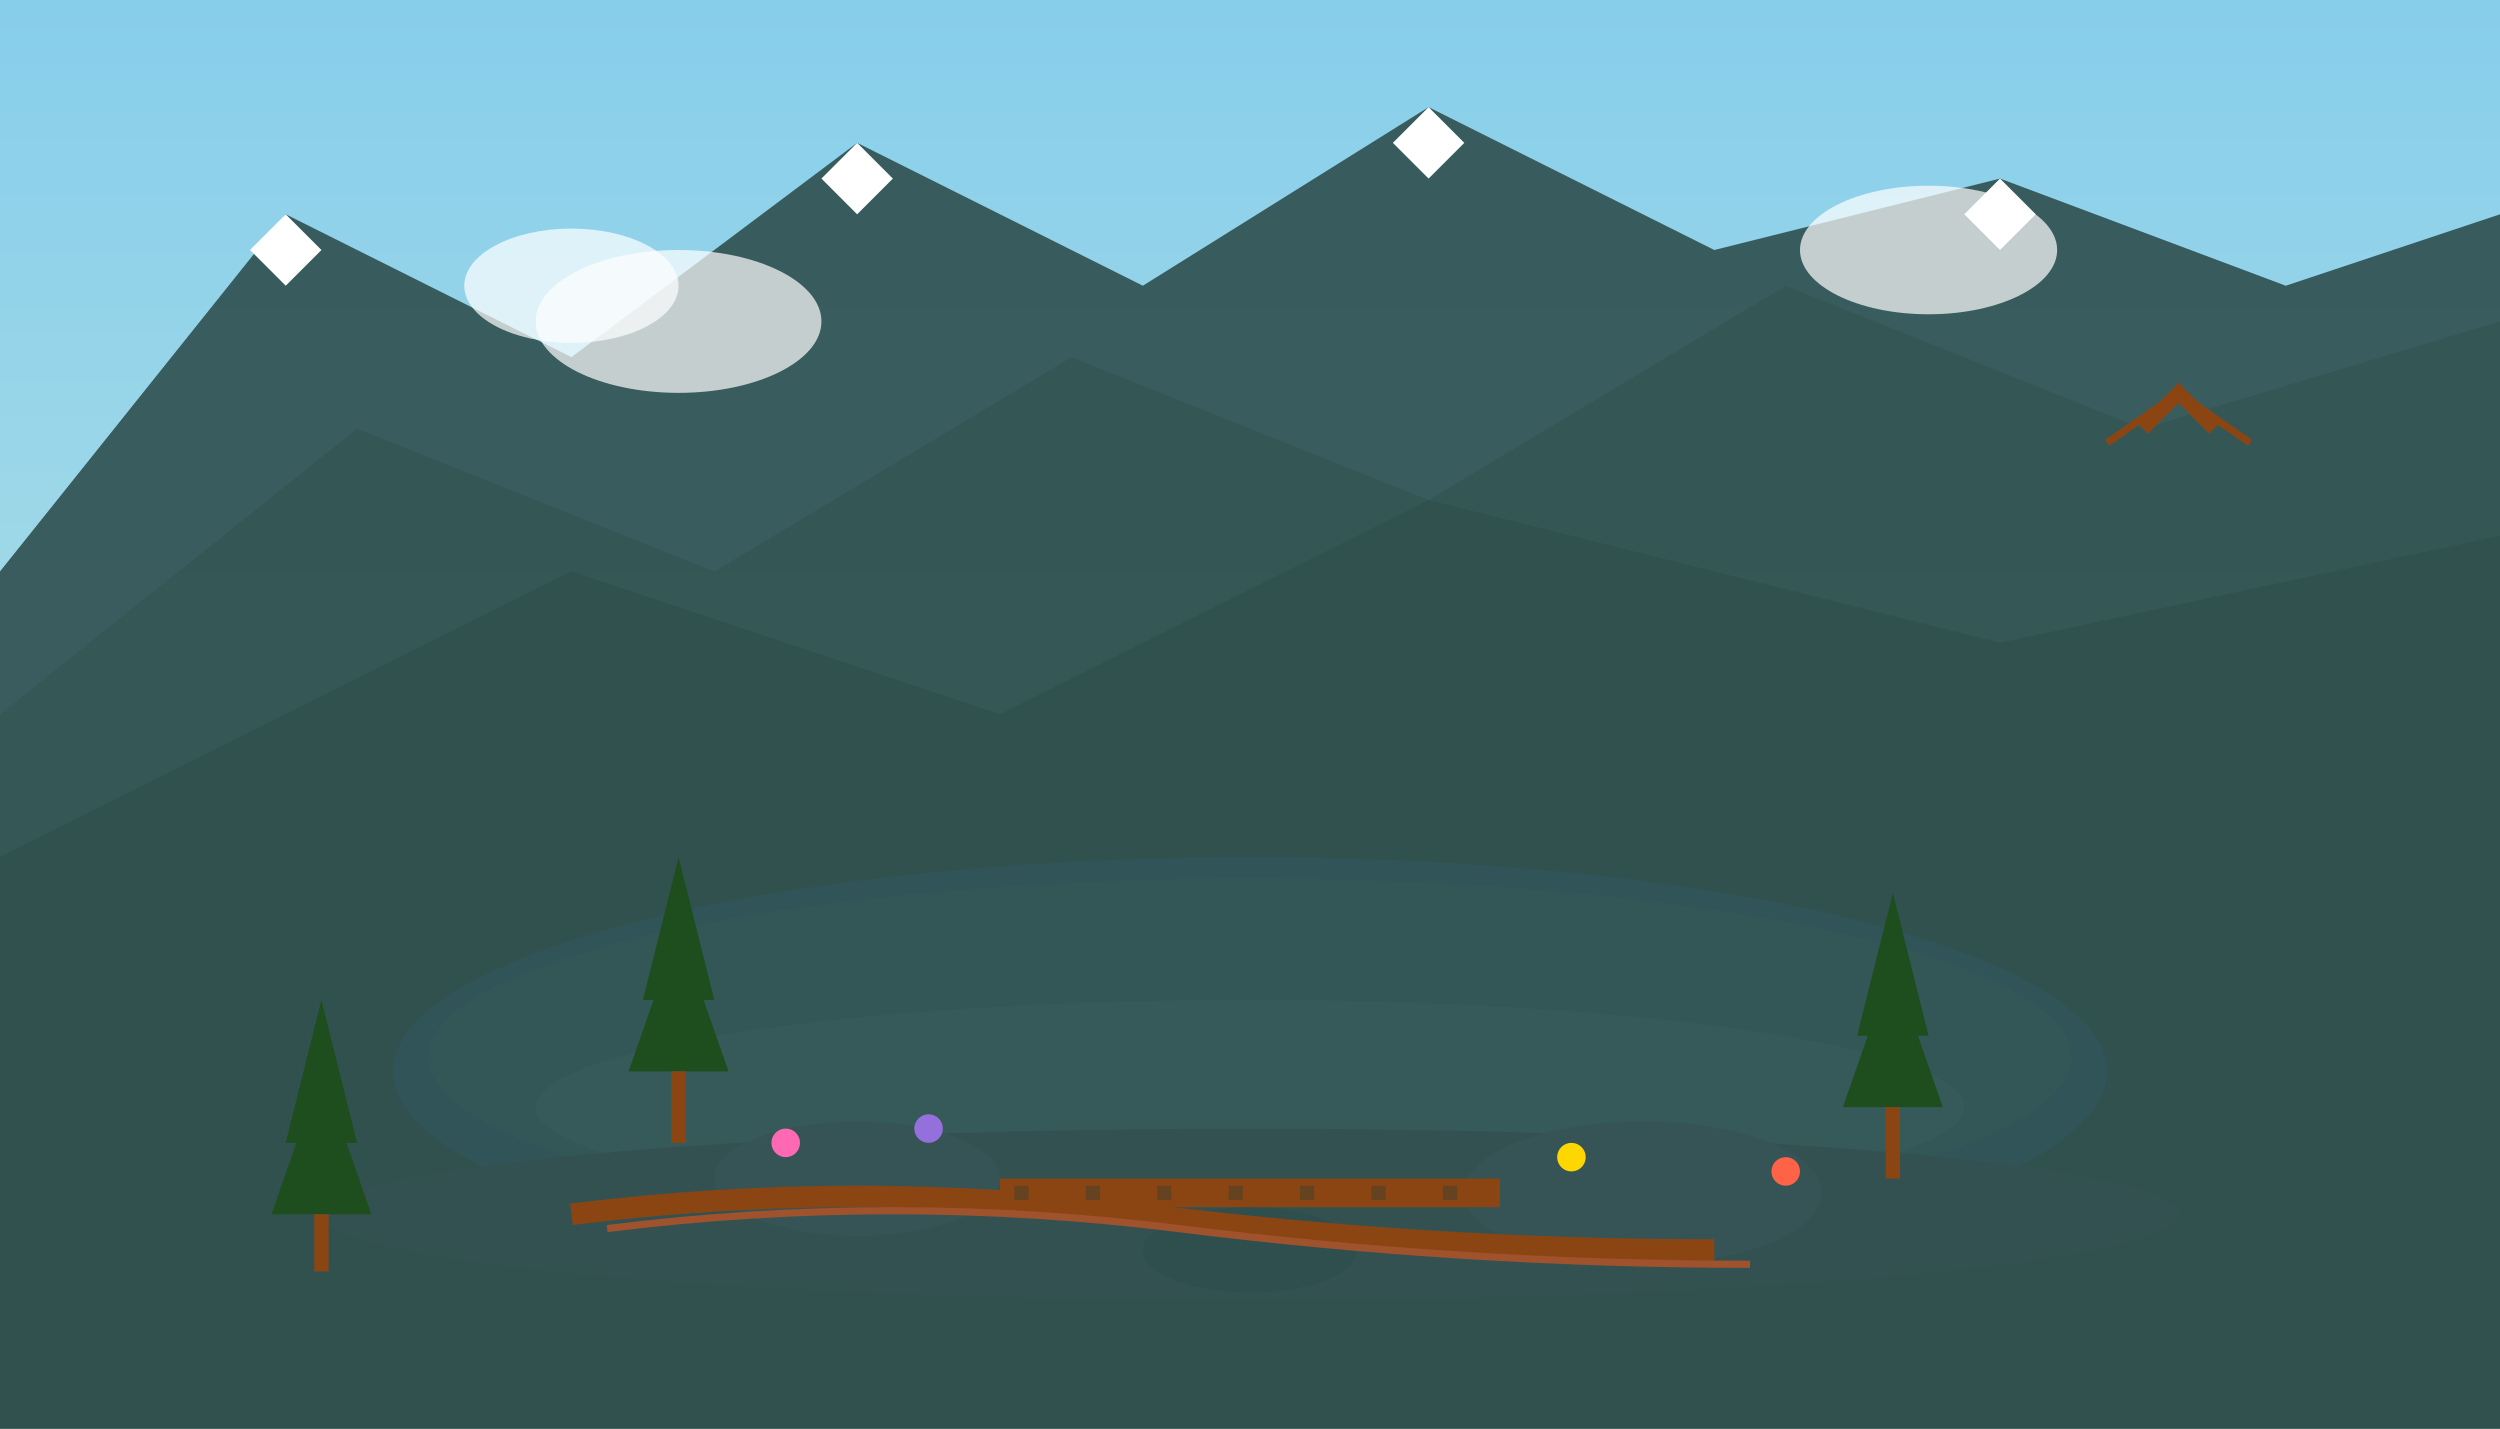 <svg width="350" height="200" viewBox="0 0 350 200" fill="none" xmlns="http://www.w3.org/2000/svg">
  <rect x="0" y="0" width="350" height="200" fill="#333333" stroke="none"/>
  <!-- Sky Background -->
  <rect width="350" height="200" fill="url(#skyGrad3)"/>
  
  <!-- Mountain Background -->
  <path d="M0 100L50 60L100 80L150 50L200 70L250 40L300 60L350 45V200H0V100Z" fill="#4a7c59" opacity="0.6"/>
  <path d="M0 120L80 80L140 100L200 70L280 90L350 75V200H0V120Z" fill="#2d5a2d" opacity="0.8"/>
  
  <!-- Morskie Oko Lake -->
  <ellipse cx="175" cy="150" rx="120" ry="30" fill="#4682B4"/>
  <ellipse cx="175" cy="148" rx="115" ry="25" fill="#5F9EA0"/>
  
  <!-- Lake Reflections -->
  <ellipse cx="175" cy="155" rx="100" ry="15" fill="#B0E0E6" opacity="0.4"/>
  
  <!-- Rocky Shore -->
  <ellipse cx="175" cy="170" rx="130" ry="12" fill="#696969"/>
  <ellipse cx="120" cy="165" rx="20" ry="8" fill="#778899"/>
  <ellipse cx="230" cy="167" rx="25" ry="10" fill="#778899"/>
  <ellipse cx="175" cy="175" rx="15" ry="6" fill="#2F4F4F"/>
  
  <!-- Tall Tatras Peaks -->
  <path d="M0 80L40 30L80 50L120 20L160 40L200 15L240 35L280 25L320 40L350 30V200H0V80Z" fill="#2F4F4F" opacity="0.9"/>
  
  <!-- Snow Caps -->
  <path d="M35 35L40 30L45 35L40 40Z" fill="#fff"/>
  <path d="M115 25L120 20L125 25L120 30Z" fill="#fff"/>
  <path d="M195 20L200 15L205 20L200 25Z" fill="#fff"/>
  <path d="M275 30L280 25L285 30L280 35Z" fill="#fff"/>
  
  <!-- Pine Trees -->
  <polygon points="90,140 95,120 100,140" fill="#1e4d1e"/>
  <polygon points="88,150 95,130 102,150" fill="#1e4d1e"/>
  <rect x="94" y="150" width="2" height="10" fill="#8B4513"/>
  
  <polygon points="260,145 265,125 270,145" fill="#1e4d1e"/>
  <polygon points="258,155 265,135 272,155" fill="#1e4d1e"/>
  <rect x="264" y="155" width="2" height="10" fill="#8B4513"/>
  
  <polygon points="40,160 45,140 50,160" fill="#1e4d1e"/>
  <polygon points="38,170 45,150 52,170" fill="#1e4d1e"/>
  <rect x="44" y="170" width="2" height="8" fill="#8B4513"/>
  
  <!-- Hiking Trail -->
  <path d="M80 170Q120 165 160 170T240 175" stroke="#8B4513" stroke-width="3" fill="none"/>
  <path d="M85 172Q125 167 165 172T245 177" stroke="#A0522D" stroke-width="1" fill="none"/>
  
  <!-- Wooden Boardwalk -->
  <rect x="140" y="165" width="70" height="4" fill="#8B4513"/>
  <rect x="142" y="166" width="2" height="2" fill="#654321"/>
  <rect x="152" y="166" width="2" height="2" fill="#654321"/>
  <rect x="162" y="166" width="2" height="2" fill="#654321"/>
  <rect x="172" y="166" width="2" height="2" fill="#654321"/>
  <rect x="182" y="166" width="2" height="2" fill="#654321"/>
  <rect x="192" y="166" width="2" height="2" fill="#654321"/>
  <rect x="202" y="166" width="2" height="2" fill="#654321"/>
  
  <!-- Wildflowers -->
  <circle cx="110" cy="160" r="2" fill="#FF69B4"/>
  <circle cx="220" cy="162" r="2" fill="#FFD700"/>
  <circle cx="130" cy="158" r="2" fill="#9370DB"/>
  <circle cx="250" cy="164" r="2" fill="#FF6347"/>
  
  <!-- Eagle -->
  <path d="M300 60L305 55L310 60" stroke="#8B4513" stroke-width="2" fill="none"/>
  <path d="M295 62L305 55L315 62" stroke="#8B4513" stroke-width="1" fill="none"/>
  
  <!-- Clouds -->
  <ellipse cx="80" cy="40" rx="15" ry="8" fill="#fff" opacity="0.7"/>
  <ellipse cx="95" cy="45" rx="20" ry="10" fill="#fff" opacity="0.7"/>
  <ellipse cx="270" cy="35" rx="18" ry="9" fill="#fff" opacity="0.7"/>
  
  <defs>
    <linearGradient id="skyGrad3" x1="0%" y1="0%" x2="0%" y2="100%">
      <stop offset="0%" style="stop-color:#87CEEB;stop-opacity:1" />
      <stop offset="70%" style="stop-color:#B0E0E6;stop-opacity:1" />
      <stop offset="100%" style="stop-color:#E0F6FF;stop-opacity:1" />
    </linearGradient>
  </defs>
</svg>
